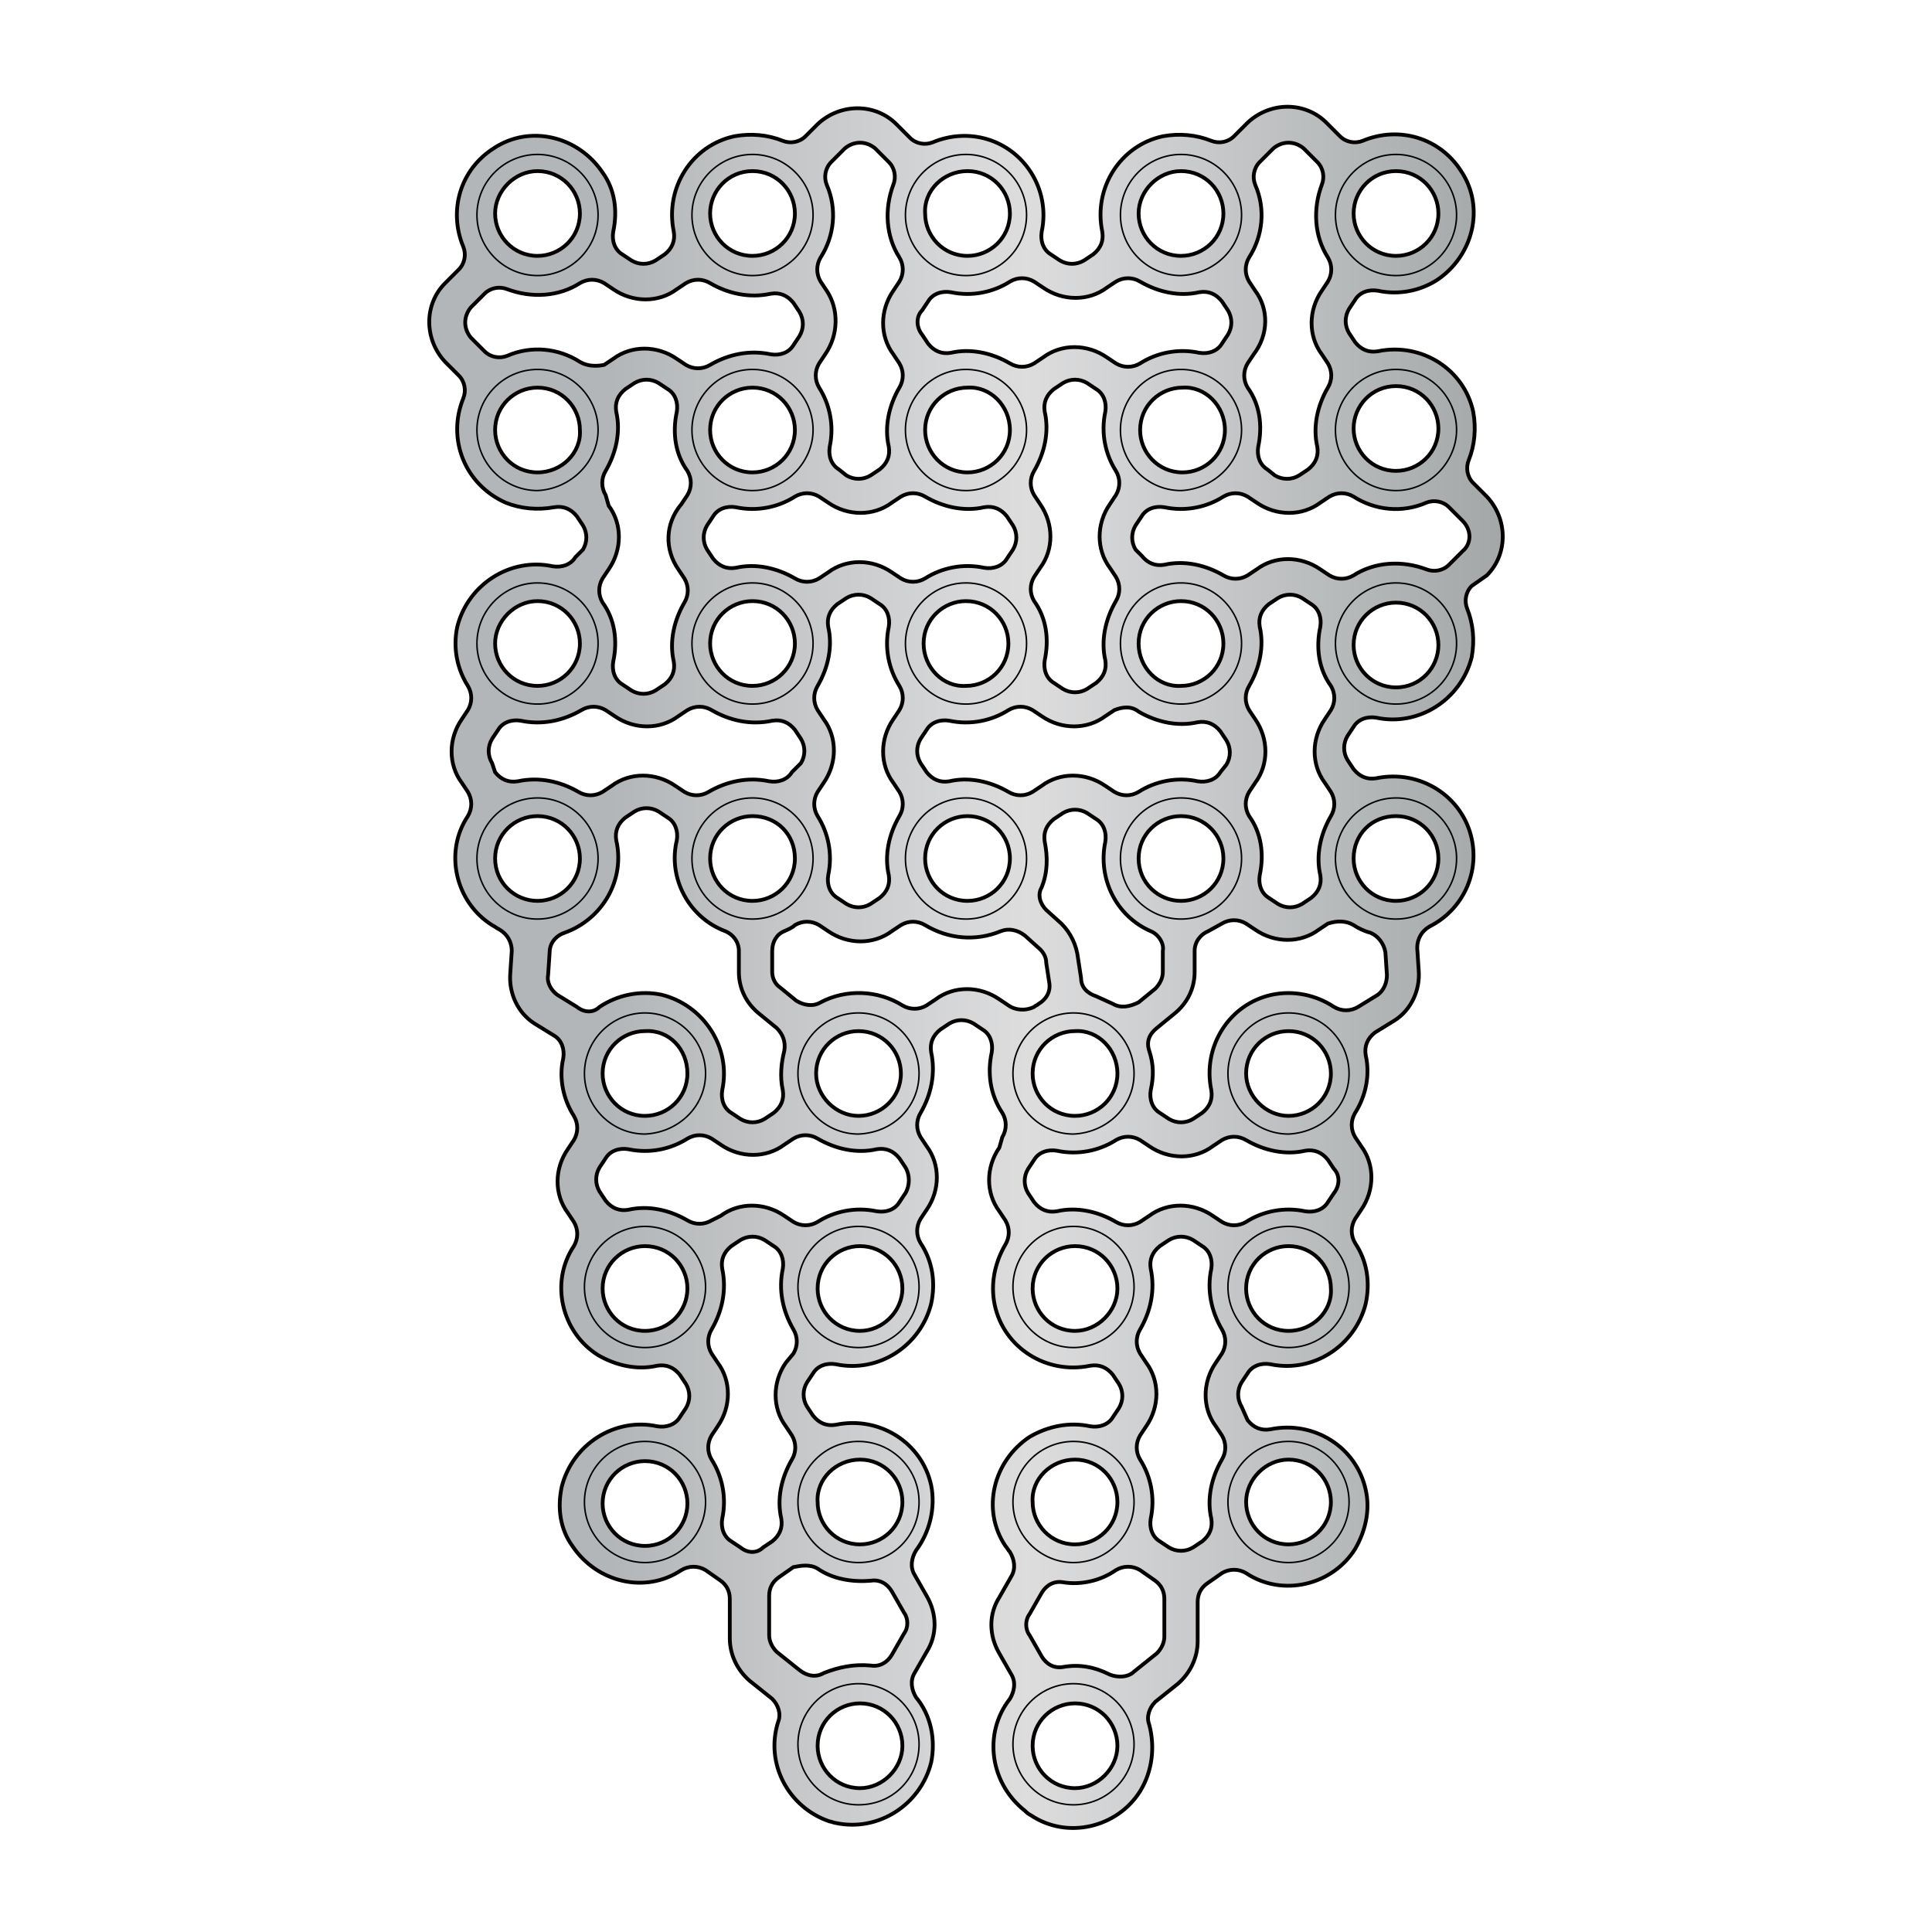 <?xml version="1.0" encoding="utf-8"?>
<!-- Generator: Adobe Illustrator 19.1.0, SVG Export Plug-In . SVG Version: 6.00 Build 0)  -->
<svg version="1.1" id="レイヤー_1" xmlns="http://www.w3.org/2000/svg" xmlns:xlink="http://www.w3.org/1999/xlink" x="0px"
	 y="0px" viewBox="0 0 127.6 127.6" style="enable-background:new 0 0 127.6 127.6;" xml:space="preserve">
<style type="text/css">
	.st0{fill:url(#SVGID_1_);stroke:#050000;stroke-width:0.25;stroke-miterlimit:10;}
	.st1{fill:none;stroke:#000000;stroke-width:0.1;stroke-linecap:round;stroke-linejoin:round;stroke-miterlimit:10;}
</style>
<g>
	<linearGradient id="SVGID_1_" gradientUnits="userSpaceOnUse" x1="28.347" y1="63.779" x2="99.212" y2="63.779">
		<stop  offset="0.168" style="stop-color:#B3B6B8"/>
		<stop  offset="0.557" style="stop-color:#DDDDDE"/>
		<stop  offset="1" style="stop-color:#A3A7A8"/>
	</linearGradient>
	<path class="st0" d="M98.2,38c1.4-1.4,1.4-3.7,0-5.2l-0.9-0.9c-0.4-0.4-0.5-1-0.3-1.5c0.4-1,0.5-2.1,0.3-3.2
		c-0.6-2.8-3.4-4.6-6.3-4c-0.6,0.1-1.1-0.1-1.5-0.6l-0.4-0.6c-0.3-0.5-0.3-1.1,0-1.6l0.4-0.6c0.3-0.5,0.9-0.7,1.5-0.6
		c1.4,0.3,2.8,0,3.9-0.7c2.4-1.6,3.2-4.8,1.6-7.2c-1.4-2.2-4.1-3-6.5-2c-0.5,0.2-1.1,0.1-1.5-0.3l-0.9-0.9c-1.4-1.4-3.7-1.4-5.2,0
		L81.5,9c-0.4,0.4-1,0.5-1.5,0.3c-1-0.4-2.1-0.5-3.2-0.3c-2.8,0.6-4.6,3.4-4,6.3c0.1,0.6-0.1,1.1-0.6,1.5l-0.6,0.4
		c-0.5,0.3-1.1,0.3-1.6,0l-0.6-0.4c-0.5-0.3-0.7-0.9-0.6-1.5c0.3-1.4,0-2.8-0.7-3.9c-1.4-2.2-4.1-3-6.5-2c-0.5,0.2-1.1,0.1-1.5-0.3
		l-0.9-0.9c-1.4-1.4-3.7-1.4-5.2,0L53.2,9c-0.4,0.4-1,0.5-1.5,0.3c-1-0.4-2.1-0.5-3.2-0.3c-2.8,0.6-4.6,3.4-4,6.3
		c0.1,0.6-0.1,1.1-0.6,1.5l-0.6,0.4c-0.5,0.3-1.1,0.3-1.6,0l-0.6-0.4c-0.5-0.3-0.7-0.9-0.6-1.5c0.3-1.4,0.1-2.8-0.7-3.9
		c-1.6-2.4-4.8-3.2-7.2-1.6c-2.2,1.4-3,4.1-2,6.5c0.2,0.5,0.1,1.1-0.3,1.5l-0.9,0.9c-1.4,1.4-1.4,3.7,0,5.2l0.9,0.9
		c0.4,0.4,0.5,1,0.3,1.5c-1.1,2.7,0.1,5.7,2.8,6.9c1,0.4,2.1,0.5,3.2,0.3c0.6-0.1,1.1,0.1,1.5,0.6l0.4,0.6c0.3,0.5,0.3,1.1,0,1.6
		L38,36.8c-0.3,0.5-0.9,0.7-1.5,0.6c-2.8-0.6-5.6,1.2-6.3,4c-0.3,1.4,0,2.8,0.7,3.9c0.3,0.5,0.3,1.1,0,1.6l-0.4,0.6
		c-0.9,1.3-0.9,3,0,4.2l0.4,0.6c0.3,0.5,0.3,1.1,0,1.6c-1.6,2.4-0.8,5.7,1.6,7.2c0.2,0.1,0.3,0.2,0.5,0.3c0.5,0.3,0.8,0.8,0.8,1.4
		l-0.1,1.5c-0.1,1.3,0.5,2.6,1.6,3.3l1.3,0.8c0.5,0.3,0.7,0.9,0.6,1.5c-0.3,1.3,0,2.7,0.7,3.8c0.3,0.5,0.3,1.1,0,1.6l-0.4,0.6
		c-0.9,1.3-0.9,3,0,4.2l0.4,0.6c0.3,0.5,0.3,1.1,0,1.6c-1.6,2.4-0.8,5.7,1.6,7.2c1.2,0.7,2.6,1,3.9,0.7c0.6-0.1,1.1,0.1,1.5,0.6
		l0.4,0.6c0.3,0.5,0.3,1.1,0,1.6l-0.4,0.6c-0.3,0.5-0.9,0.7-1.5,0.6c-2.8-0.6-5.6,1.2-6.3,4c-0.3,1.4-0.1,2.8,0.7,3.9
		c1.6,2.4,4.8,3.2,7.2,1.6c0.5-0.3,1.1-0.3,1.6,0l1,0.7c0.4,0.3,0.6,0.7,0.6,1.2v2.6c0,1.1,0.5,2.1,1.3,2.8l1.5,1.2
		c0.4,0.4,0.6,1,0.4,1.5c-0.9,2.8,0.7,5.7,3.4,6.6c0.1,0,0.3,0.1,0.4,0.1c2.8,0.6,5.6-1.2,6.3-4c0.3-1.5,0-3.1-1-4.3
		c-0.3-0.5-0.4-1.1-0.1-1.6l0.8-1.4c0.7-1.1,0.7-2.5,0-3.7l-0.8-1.4c-0.3-0.5-0.2-1.1,0.1-1.6c0.9-1.2,1.3-2.8,1-4.3
		c-0.6-2.8-3.4-4.6-6.3-4c-0.6,0.1-1.1-0.1-1.5-0.6l-0.4-0.6c-0.3-0.5-0.3-1.1,0-1.6l0.4-0.6c0.3-0.5,0.9-0.7,1.5-0.6
		c2.8,0.6,5.6-1.2,6.3-4c0.3-1.4,0.1-2.8-0.7-4c-0.3-0.5-0.3-1.1,0-1.6l0.4-0.6c0.9-1.3,0.9-3,0-4.2l-0.4-0.6
		c-0.3-0.5-0.3-1.1,0-1.6c0.7-1.2,1-2.6,0.7-4c-0.1-0.6,0.1-1.1,0.6-1.5l0.6-0.4c0.5-0.3,1.1-0.3,1.6,0l0.6,0.4
		c0.5,0.3,0.7,0.9,0.6,1.5c-0.3,1.4-0.1,2.8,0.7,4c0.3,0.5,0.3,1.1,0,1.6L66,75.8c-0.9,1.3-0.9,3,0,4.2l0.4,0.6
		c0.3,0.5,0.3,1.1,0,1.6c-0.7,1.2-1,2.6-0.7,4c0.6,2.8,3.4,4.6,6.3,4c0.6-0.1,1.1,0.1,1.5,0.6l0.4,0.6c0.3,0.5,0.3,1.1,0,1.6
		l-0.4,0.6c-0.3,0.5-0.9,0.7-1.5,0.6c-1.4-0.3-2.8,0-4,0.7c-2.4,1.6-3.2,4.8-1.6,7.2c0.1,0.1,0.2,0.3,0.3,0.4
		c0.3,0.5,0.4,1.1,0.1,1.6l-0.8,1.4c-0.7,1.1-0.7,2.5,0,3.7l0.8,1.4c0.3,0.5,0.2,1.1-0.1,1.6c-1.8,2.3-1.3,5.6,1,7.4
		c0.1,0.1,0.2,0.2,0.4,0.3c2.4,1.6,5.7,0.8,7.2-1.6c0.8-1.3,1-2.9,0.6-4.4c-0.2-0.5,0-1.1,0.4-1.5l1.5-1.2c0.8-0.7,1.3-1.7,1.3-2.8
		v-2.6c0-0.5,0.2-0.9,0.6-1.2l1-0.7c0.5-0.3,1.1-0.3,1.6,0c2.4,1.6,5.7,0.8,7.2-1.6c0.7-1.2,1-2.6,0.7-3.9c-0.6-2.8-3.4-4.6-6.3-4
		c-0.6,0.1-1.1-0.1-1.5-0.6L82,92.9c-0.3-0.5-0.3-1.1,0-1.6l0.4-0.6c0.3-0.5,0.9-0.7,1.5-0.6c2.8,0.6,5.6-1.2,6.3-4
		c0.3-1.4,0.1-2.8-0.7-4c-0.3-0.5-0.3-1.1,0-1.6l0.4-0.6c0.9-1.3,0.9-3,0-4.2l-0.4-0.6c-0.3-0.5-0.3-1.1,0-1.6
		c0.7-1.1,1-2.5,0.7-3.8c-0.1-0.6,0.1-1.1,0.6-1.5l1.3-0.8c1.1-0.7,1.7-2,1.6-3.3l-0.1-1.5c0-0.6,0.3-1.1,0.8-1.4
		c2.2-1.1,3.3-3.5,2.8-5.8c-0.6-2.8-3.4-4.6-6.3-4c-0.6,0.1-1.1-0.1-1.5-0.6l-0.4-0.6c-0.3-0.5-0.3-1.1,0-1.6l0.4-0.6
		c0.3-0.5,0.9-0.7,1.5-0.6c2.8,0.6,5.6-1.2,6.3-4c0.2-1.1,0.1-2.2-0.3-3.2c-0.2-0.5-0.1-1.1,0.3-1.5L98.2,38z M92.2,11.3
		c1.6,0,2.8,1.3,2.8,2.8c0,1.6-1.3,2.8-2.8,2.8c-1.6,0-2.8-1.3-2.8-2.8C89.4,12.6,90.6,11.3,92.2,11.3z M42.6,102.1
		c-1.6,0-2.8-1.3-2.8-2.8c0-1.6,1.3-2.8,2.8-2.8c1.6,0,2.8,1.3,2.8,2.8C45.4,100.8,44.2,102.1,42.6,102.1z M85.1,96.4
		c1.6,0,2.8,1.3,2.8,2.8c0,1.6-1.3,2.8-2.8,2.8c-1.6,0-2.8-1.3-2.8-2.8C82.3,97.7,83.6,96.4,85.1,96.4z M92.2,25.5
		c1.6,0,2.8,1.3,2.8,2.8c0,1.6-1.3,2.8-2.8,2.8c-1.6,0-2.8-1.3-2.8-2.8C89.4,26.8,90.6,25.5,92.2,25.5z M82.9,19.2l-0.4-0.6
		c-0.3-0.5-0.3-1.1,0-1.6c0.9-1.4,1.1-3.2,0.4-4.8c-0.2-0.5-0.1-1.1,0.3-1.5l0.9-0.9c0.6-0.5,1.4-0.5,2,0l0.9,0.9
		c0.4,0.4,0.5,1,0.3,1.5c-0.6,1.6-0.5,3.4,0.4,4.8c0.3,0.5,0.3,1.1,0,1.6l-0.4,0.6c-0.9,1.3-0.9,3,0,4.2l0.4,0.6
		c0.3,0.5,0.3,1.1,0,1.6c-0.7,1.2-1,2.6-0.7,3.9c0.1,0.6-0.1,1.1-0.6,1.5l-0.6,0.4c-0.5,0.3-1.1,0.3-1.6,0L83.7,31
		c-0.5-0.3-0.7-0.9-0.6-1.5c0.3-1.4,0.1-2.8-0.7-3.9c-0.3-0.5-0.3-1.1,0-1.6l0.4-0.6C83.8,22.1,83.8,20.4,82.9,19.2z M78,11.3
		c1.6,0,2.8,1.3,2.8,2.8c0,1.6-1.3,2.8-2.8,2.8c-1.6,0-2.8-1.3-2.8-2.8C75.2,12.6,76.5,11.3,78,11.3z M63.9,11.3
		c1.6,0,2.8,1.3,2.8,2.8c0,1.6-1.3,2.8-2.8,2.8c-1.6,0-2.8-1.3-2.8-2.8C61,12.6,62.3,11.3,63.9,11.3z M60.9,20.5l0.4-0.6
		c0.3-0.5,0.9-0.7,1.5-0.6c1.4,0.3,2.8,0,3.9-0.7c0.5-0.3,1.1-0.3,1.6,0l0.6,0.4c1.3,0.9,3,0.9,4.2,0l0.6-0.4c0.5-0.3,1.1-0.3,1.6,0
		c1.2,0.7,2.6,1,3.9,0.7c0.6-0.1,1.1,0.1,1.5,0.6l0.4,0.6c0.3,0.5,0.3,1.1,0,1.6l-0.4,0.6c-0.3,0.5-0.9,0.7-1.5,0.6
		c-1.4-0.3-2.8,0-3.9,0.7c-0.5,0.3-1.1,0.3-1.6,0l-0.6-0.4c-1.3-0.9-3-0.9-4.2,0l-0.6,0.4c-0.5,0.3-1.1,0.3-1.6,0
		c-1.2-0.7-2.6-1-3.9-0.7c-0.6,0.1-1.1-0.1-1.5-0.6l-0.4-0.6C60.5,21.6,60.5,20.9,60.9,20.5z M80.9,28.4c0,1.6-1.3,2.8-2.8,2.8
		c-1.6,0-2.8-1.3-2.8-2.8c0-1.6,1.3-2.8,2.8-2.8C79.6,25.5,80.9,26.8,80.9,28.4z M75.2,47c1.2,0.7,2.6,1,3.9,0.7
		c0.6-0.1,1.1,0.1,1.5,0.6l0.4,0.6c0.3,0.5,0.3,1.1,0,1.6L80.6,51c-0.3,0.5-0.9,0.7-1.5,0.6c-1.4-0.3-2.8,0-3.9,0.7
		c-0.5,0.3-1.1,0.3-1.6,0l-0.6-0.4c-1.3-0.9-3-0.9-4.2,0l-0.6,0.4c-0.5,0.3-1.1,0.3-1.6,0c-1.2-0.7-2.6-1-3.9-0.7
		c-0.6,0.1-1.1-0.1-1.5-0.6l-0.4-0.6c-0.3-0.5-0.3-1.1,0-1.6l0.4-0.6c0.3-0.5,0.9-0.7,1.5-0.6c1.4,0.3,2.8,0,3.9-0.7
		c0.5-0.3,1.1-0.3,1.6,0l0.6,0.4c1.3,0.9,3,0.9,4.2,0l0.6-0.4C74.1,46.7,74.7,46.6,75.2,47z M75.2,42.5c0-1.6,1.3-2.8,2.8-2.8
		c1.6,0,2.8,1.3,2.8,2.8c0,1.6-1.3,2.8-2.8,2.8C76.5,45.4,75.2,44.1,75.2,42.5z M73.5,66.3l-1.1-0.5c-0.6-0.2-1-0.6-1-1.2l-0.2-1.3
		c-0.1-0.9-0.5-1.7-1.1-2.3l-1-0.9c-0.4-0.4-0.6-1-0.3-1.5c0.4-1,0.4-2,0.2-3c-0.1-0.6,0.1-1.1,0.6-1.5l0.6-0.4
		c0.5-0.3,1.1-0.3,1.6,0l0.6,0.4c0.5,0.3,0.7,0.9,0.6,1.5c-0.5,2.4,0.7,4.9,3,5.9c0.5,0.2,0.9,0.8,0.8,1.3l0,1.4
		c0,0.4-0.2,0.8-0.5,1.1l-1.1,0.9C74.6,66.5,74,66.6,73.5,66.3z M73.8,70.9c0,1.6-1.3,2.8-2.8,2.8c-1.6,0-2.8-1.3-2.8-2.8
		c0-1.6,1.3-2.8,2.8-2.8C72.5,68,73.8,69.3,73.8,70.9z M75.2,56.7c0-1.6,1.3-2.8,2.8-2.8c1.6,0,2.8,1.3,2.8,2.8
		c0,1.6-1.3,2.8-2.8,2.8C76.5,59.5,75.2,58.3,75.2,56.7z M66.7,56.7c0,1.6-1.3,2.8-2.8,2.8c-1.6,0-2.8-1.3-2.8-2.8
		c0-1.6,1.3-2.8,2.8-2.8C65.4,53.9,66.7,55.1,66.7,56.7z M61,42.5c0-1.6,1.3-2.8,2.8-2.8c1.6,0,2.8,1.3,2.8,2.8
		c0,1.6-1.3,2.8-2.8,2.8C62.3,45.4,61,44.1,61,42.5z M68.7,33.3l-0.4-0.6c-0.3-0.5-0.3-1.1,0-1.6c0.7-1.2,1-2.6,0.7-3.9
		c-0.1-0.6,0.1-1.1,0.6-1.5l0.6-0.4c0.5-0.3,1.1-0.3,1.6,0l0.6,0.4c0.5,0.3,0.7,0.9,0.6,1.5c-0.3,1.4,0,2.8,0.7,3.9
		c0.3,0.5,0.3,1.1,0,1.6l-0.4,0.6c-0.9,1.3-0.9,3,0,4.2l0.4,0.6c0.3,0.5,0.3,1.1,0,1.6c-0.7,1.2-1,2.6-0.7,3.9
		c0.1,0.6-0.1,1.1-0.6,1.5l-0.6,0.4c-0.5,0.3-1.1,0.3-1.6,0l-0.6-0.4c-0.5-0.3-0.7-0.9-0.6-1.5c0.3-1.4,0.1-2.8-0.7-3.9
		c-0.3-0.5-0.3-1.1,0-1.6l0.4-0.6C69.6,36.3,69.6,34.6,68.7,33.3z M66.7,28.4c0,1.6-1.3,2.8-2.8,2.8c-1.6,0-2.8-1.3-2.8-2.8
		c0-1.6,1.3-2.8,2.8-2.8C65.4,25.5,66.7,26.8,66.7,28.4z M54.6,19.2l-0.4-0.6c-0.3-0.5-0.3-1.1,0-1.6c0.9-1.4,1.1-3.2,0.4-4.8
		c-0.2-0.5-0.1-1.1,0.3-1.5l0.9-0.9c0.6-0.5,1.4-0.5,2,0l0.9,0.9c0.4,0.4,0.5,1,0.3,1.5c-0.6,1.6-0.5,3.4,0.4,4.8
		c0.3,0.5,0.3,1.1,0,1.6L59,19.2c-0.9,1.3-0.9,3,0,4.2l0.4,0.6c0.3,0.5,0.3,1.1,0,1.6c-0.7,1.2-1,2.6-0.7,3.9
		c0.1,0.6-0.1,1.1-0.6,1.5l-0.6,0.4c-0.5,0.3-1.1,0.3-1.6,0L55.4,31c-0.5-0.3-0.7-0.9-0.6-1.5c0.3-1.4,0-2.8-0.7-3.9
		c-0.3-0.5-0.3-1.1,0-1.6l0.4-0.6C55.4,22.1,55.4,20.4,54.6,19.2z M54.1,32.8l0.6,0.4c1.3,0.9,3,0.9,4.2,0l0.6-0.4
		c0.5-0.3,1.1-0.3,1.6,0c1.2,0.7,2.6,1,3.9,0.7c0.6-0.1,1.1,0.1,1.5,0.6l0.4,0.6c0.3,0.5,0.3,1.1,0,1.6l-0.4,0.6
		c-0.3,0.5-0.9,0.7-1.5,0.6c-1.4-0.3-2.8,0-3.9,0.7c-0.5,0.3-1.1,0.3-1.6,0l-0.6-0.4c-1.3-0.9-3-0.9-4.2,0l-0.6,0.4
		c-0.5,0.3-1.1,0.3-1.6,0c-1.2-0.7-2.6-1-3.9-0.7c-0.6,0.1-1.1-0.1-1.5-0.6l-0.4-0.6c-0.3-0.5-0.3-1.1,0-1.6l0.4-0.6
		c0.3-0.5,0.9-0.7,1.5-0.6c1.4,0.3,2.8,0,3.9-0.7C53,32.5,53.6,32.5,54.1,32.8z M59,51.7l0.4,0.6c0.3,0.5,0.3,1.1,0,1.6
		c-0.7,1.2-1,2.6-0.7,3.9c0.1,0.6-0.1,1.1-0.6,1.5l-0.6,0.4c-0.5,0.3-1.1,0.3-1.6,0l-0.6-0.4c-0.5-0.3-0.7-0.9-0.6-1.5
		c0.3-1.4,0-2.8-0.7-3.9c-0.3-0.5-0.3-1.1,0-1.6l0.4-0.6c0.9-1.3,0.9-3,0-4.2l-0.4-0.6c-0.3-0.5-0.3-1.1,0-1.6
		c0.7-1.2,1-2.6,0.7-3.9c-0.1-0.6,0.1-1.1,0.6-1.5l0.6-0.4c0.5-0.3,1.1-0.3,1.6,0l0.6,0.4c0.5,0.3,0.7,0.9,0.6,1.5
		c-0.3,1.4,0,2.8,0.7,3.9c0.3,0.5,0.3,1.1,0,1.6L59,47.5C58.1,48.8,58.1,50.5,59,51.7z M52.5,42.5c0,1.6-1.3,2.8-2.8,2.8
		c-1.6,0-2.8-1.3-2.8-2.8c0-1.6,1.3-2.8,2.8-2.8C51.3,39.7,52.5,41,52.5,42.5z M46.9,28.4c0-1.6,1.3-2.8,2.8-2.8
		c1.6,0,2.8,1.3,2.8,2.8c0,1.6-1.3,2.8-2.8,2.8C48.1,31.2,46.9,29.9,46.9,28.4z M49.7,11.3c1.6,0,2.8,1.3,2.8,2.8
		c0,1.6-1.3,2.8-2.8,2.8c-1.6,0-2.8-1.3-2.8-2.8C46.9,12.6,48.1,11.3,49.7,11.3z M35.5,11.3c1.6,0,2.8,1.3,2.8,2.8
		c0,1.6-1.3,2.8-2.8,2.8c-1.6,0-2.8-1.3-2.8-2.8C32.7,12.6,34,11.3,35.5,11.3z M35.5,31.2c-1.6,0-2.8-1.3-2.8-2.8
		c0-1.6,1.3-2.8,2.8-2.8c1.6,0,2.8,1.3,2.8,2.8C38.4,29.9,37.1,31.2,35.5,31.2z M38.3,23.9c-1.4-0.9-3.2-1.1-4.8-0.4
		c-0.5,0.2-1.1,0.1-1.5-0.3l-0.9-0.9c-0.5-0.6-0.5-1.4,0-2l0.9-0.9c0.4-0.4,1-0.5,1.5-0.3c1.6,0.6,3.4,0.5,4.8-0.4
		c0.5-0.3,1.1-0.3,1.6,0l0.6,0.4c1.3,0.9,3,0.9,4.2,0l0.6-0.4c0.5-0.3,1.1-0.3,1.6,0c1.2,0.7,2.6,1,4,0.7c0.6-0.1,1.1,0.1,1.5,0.6
		l0.4,0.6c0.3,0.5,0.3,1.1,0,1.6l-0.4,0.6c-0.3,0.5-0.9,0.7-1.5,0.6c-1.4-0.3-2.8,0-4,0.7c-0.5,0.3-1.1,0.3-1.6,0l-0.6-0.4
		c-1.3-0.9-3-0.9-4.2,0l-0.6,0.4C39.4,24.2,38.8,24.2,38.3,23.9z M44.8,37.6l0.4,0.6c0.3,0.5,0.3,1.1,0,1.6c-0.7,1.2-1,2.6-0.7,3.9
		c0.1,0.6-0.1,1.1-0.6,1.5l-0.6,0.4c-0.5,0.3-1.1,0.3-1.6,0l-0.6-0.4c-0.5-0.3-0.7-0.9-0.6-1.5c0.3-1.4,0.1-2.8-0.7-3.9
		c-0.3-0.5-0.3-1.1,0-1.6l0.4-0.6c0.9-1.3,0.9-3,0-4.2L40,32.7c-0.3-0.5-0.3-1.1,0-1.6c0.7-1.2,1-2.6,0.7-3.9
		c-0.1-0.6,0.1-1.1,0.6-1.5l0.6-0.4c0.5-0.3,1.1-0.3,1.6,0l0.6,0.4c0.5,0.3,0.7,0.9,0.6,1.5c-0.3,1.4-0.1,2.8,0.7,3.9
		c0.3,0.5,0.3,1.1,0,1.6l-0.4,0.6C43.9,34.6,43.9,36.3,44.8,37.6z M35.5,39.7c1.6,0,2.8,1.3,2.8,2.8c0,1.6-1.3,2.8-2.8,2.8
		c-1.6,0-2.8-1.3-2.8-2.8C32.7,41,34,39.7,35.5,39.7z M32.5,50.4c-0.3-0.5-0.3-1.1,0-1.6l0.4-0.6c0.3-0.5,0.9-0.7,1.5-0.6
		c1.4,0.3,2.8,0,4-0.7c0.5-0.3,1.1-0.3,1.6,0l0.6,0.4c1.3,0.9,3,0.9,4.2,0l0.6-0.4c0.5-0.3,1.1-0.3,1.6,0c1.2,0.7,2.6,1,4,0.7
		c0.6-0.1,1.1,0.1,1.5,0.6l0.4,0.6c0.3,0.5,0.3,1.1,0,1.6L52.3,51c-0.3,0.5-0.9,0.7-1.5,0.6c-1.4-0.3-2.8,0-4,0.7
		c-0.5,0.3-1.1,0.3-1.6,0l-0.6-0.4c-1.3-0.9-3-0.9-4.2,0l-0.6,0.4c-0.5,0.3-1.1,0.3-1.6,0c-1.2-0.7-2.6-1-4-0.7
		c-0.6,0.1-1.1-0.1-1.5-0.6L32.5,50.4z M52.5,56.7c0,1.6-1.3,2.8-2.8,2.8c-1.6,0-2.8-1.3-2.8-2.8c0-1.6,1.3-2.8,2.8-2.8
		C51.3,53.9,52.5,55.1,52.5,56.7z M32.7,56.7c0-1.6,1.3-2.8,2.8-2.8c1.6,0,2.8,1.3,2.8,2.8c0,1.6-1.3,2.8-2.8,2.8
		C34,59.5,32.7,58.3,32.7,56.7z M38.1,66.5l-1.3-0.8c-0.4-0.3-0.7-0.8-0.6-1.3l0.1-1.5c0-0.6,0.4-1.1,1-1.3c2.5-0.9,4-3.5,3.4-6.1
		c-0.1-0.6,0.1-1.1,0.6-1.5l0.6-0.4c0.5-0.3,1.1-0.3,1.6,0l0.6,0.4c0.5,0.3,0.7,0.9,0.6,1.5c-0.6,2.5,0.8,5.1,3.2,6
		c0.5,0.2,0.9,0.7,0.9,1.3l0,1.4c0,1.1,0.5,2.1,1.4,2.8l1.1,0.9c0.4,0.4,0.6,0.9,0.5,1.5c-0.2,0.8-0.3,1.7-0.1,2.6
		c0.1,0.6-0.1,1.1-0.6,1.5l-0.6,0.4c-0.5,0.3-1.1,0.3-1.6,0l-0.6-0.4c-0.5-0.3-0.7-0.9-0.6-1.5c0.6-2.8-1.2-5.6-4-6.3
		c-1.4-0.3-2.9,0-4.1,0.8C39.2,66.9,38.6,66.9,38.1,66.5z M45.4,70.9c0,1.6-1.3,2.8-2.8,2.8c-1.6,0-2.8-1.3-2.8-2.8
		c0-1.6,1.3-2.8,2.8-2.8C44.2,68,45.4,69.3,45.4,70.9z M42.6,87.9c-1.6,0-2.8-1.3-2.8-2.8c0-1.6,1.3-2.8,2.8-2.8
		c1.6,0,2.8,1.3,2.8,2.8C45.4,86.6,44.2,87.9,42.6,87.9z M48.9,102.2l-0.6-0.4c-0.5-0.3-0.7-0.9-0.6-1.5c0.3-1.4,0-2.8-0.7-3.9
		c-0.3-0.5-0.3-1.1,0-1.6l0.4-0.6c0.9-1.3,0.9-3,0-4.2l-0.4-0.6c-0.3-0.5-0.3-1.1,0-1.6c0.7-1.2,1-2.6,0.7-4
		c-0.1-0.6,0.1-1.1,0.6-1.5l0.6-0.4c0.5-0.3,1.1-0.3,1.6,0l0.6,0.4c0.5,0.3,0.7,0.9,0.6,1.5c-0.3,1.4,0,2.8,0.7,4
		c0.3,0.5,0.3,1.1,0,1.6L51.9,90c-0.9,1.3-0.9,3,0,4.2l0.4,0.6c0.3,0.5,0.3,1.1,0,1.6c-0.7,1.2-1,2.6-0.7,3.9
		c0.1,0.6-0.1,1.1-0.6,1.5l-0.6,0.4C50,102.6,49.4,102.6,48.9,102.2z M56.8,118.1c-1.6,0-2.8-1.3-2.8-2.8c0-1.6,1.3-2.8,2.8-2.8
		c1.6,0,2.8,1.3,2.8,2.8C59.6,116.8,58.3,118.1,56.8,118.1z M56.8,96.4c1.6,0,2.8,1.3,2.8,2.8c0,1.6-1.3,2.8-2.8,2.8
		c-1.6,0-2.8-1.3-2.8-2.8C53.9,97.7,55.2,96.4,56.8,96.4z M54,103.6c1,0.7,2.3,0.9,3.5,0.8c0.6-0.1,1.1,0.2,1.4,0.7l0.8,1.4
		c0.3,0.4,0.3,1,0,1.4l-0.8,1.4c-0.3,0.5-0.8,0.8-1.4,0.7c-1.1-0.1-2.1,0.1-3.1,0.5c-0.5,0.3-1.1,0.2-1.6-0.2l-1.5-1.2
		c-0.3-0.3-0.5-0.7-0.5-1.1v-2.6c0-0.5,0.2-0.9,0.6-1.2l1-0.7C52.9,103.4,53.5,103.3,54,103.6z M56.8,87.9c-1.6,0-2.8-1.3-2.8-2.8
		c0-1.6,1.3-2.8,2.8-2.8c1.6,0,2.8,1.3,2.8,2.8C59.6,86.6,58.3,87.9,56.8,87.9z M59.8,78.8l-0.4,0.6c-0.3,0.5-0.9,0.7-1.5,0.6
		c-1.4-0.3-2.8,0-3.9,0.7c-0.5,0.3-1.1,0.3-1.6,0l-0.6-0.4c-1.3-0.9-3-0.9-4.2,0L47,80.6c-0.5,0.3-1.1,0.3-1.6,0
		c-1.2-0.7-2.6-1-3.9-0.7c-0.6,0.1-1.1-0.1-1.5-0.6l-0.4-0.6c-0.3-0.5-0.3-1.1,0-1.6l0.4-0.6c0.3-0.5,0.9-0.7,1.5-0.6
		c1.4,0.3,2.8,0,3.9-0.7c0.5-0.3,1.1-0.3,1.6,0l0.6,0.4c1.3,0.9,3,0.9,4.2,0l0.6-0.4c0.5-0.3,1.1-0.3,1.6,0c1.2,0.7,2.6,1,3.9,0.7
		c0.6-0.1,1.1,0.1,1.5,0.6l0.4,0.6C60.1,77.6,60.1,78.3,59.8,78.8z M53.9,70.9c0-1.6,1.3-2.8,2.8-2.8c1.6,0,2.8,1.3,2.8,2.8
		c0,1.6-1.3,2.8-2.8,2.8C55.2,73.7,53.9,72.4,53.9,70.9z M66.6,66.4L66,66c-1.3-0.9-3-0.9-4.2,0l-0.6,0.4c-0.5,0.3-1.1,0.3-1.6,0
		c-1.6-1-3.7-1.1-5.4-0.2c-0.5,0.3-1.1,0.2-1.6-0.1l-1.1-0.9C51.2,65,51,64.6,51,64.2l0-1.4c0-0.6,0.3-1.1,0.8-1.3
		c0.2-0.1,0.5-0.2,0.7-0.4c0.5-0.3,1.1-0.3,1.6,0l0.6,0.4c1.3,0.9,3,0.9,4.2,0l0.6-0.4c0.5-0.3,1.1-0.3,1.6,0c1.5,0.9,3.3,1.1,5,0.4
		c0.5-0.2,1.1-0.1,1.6,0.3l1,0.9c0.2,0.2,0.4,0.5,0.4,0.9l0.2,1.3c0.1,0.6-0.2,1.1-0.7,1.4c-0.1,0.1-0.2,0.1-0.3,0.2
		C67.7,66.8,67,66.7,66.6,66.4z M71,87.9c-1.6,0-2.8-1.3-2.8-2.8c0-1.6,1.3-2.8,2.8-2.8c1.6,0,2.8,1.3,2.8,2.8
		C73.8,86.6,72.5,87.9,71,87.9z M71,96.4c1.6,0,2.8,1.3,2.8,2.8c0,1.6-1.3,2.8-2.8,2.8c-1.6,0-2.8-1.3-2.8-2.8
		C68.1,97.7,69.4,96.4,71,96.4z M71,118.1c-1.6,0-2.8-1.3-2.8-2.8c0-1.6,1.3-2.8,2.8-2.8c1.6,0,2.8,1.3,2.8,2.8
		C73.8,116.8,72.5,118.1,71,118.1z M76.9,108.1c0,0.4-0.2,0.8-0.5,1.1l-1.5,1.2c-0.4,0.4-1.1,0.4-1.6,0.2c-1-0.5-2-0.7-3.1-0.5
		c-0.6,0.1-1.1-0.2-1.4-0.7l-0.8-1.4c-0.3-0.4-0.3-1,0-1.4l0.8-1.4c0.3-0.5,0.8-0.8,1.4-0.7c1.2,0.2,2.5-0.1,3.5-0.8
		c0.5-0.3,1.1-0.3,1.6,0l1,0.7c0.4,0.3,0.6,0.7,0.6,1.2V108.1z M80.3,94.2l0.4,0.6c0.3,0.5,0.3,1.1,0,1.6c-0.7,1.2-1,2.6-0.7,3.9
		c0.1,0.6-0.1,1.1-0.6,1.5l-0.6,0.4c-0.5,0.3-1.1,0.3-1.6,0l-0.6-0.4c-0.5-0.3-0.7-0.9-0.6-1.5c0.3-1.4,0-2.8-0.7-3.9
		c-0.3-0.5-0.3-1.1,0-1.6l0.4-0.6c0.9-1.3,0.9-3,0-4.2l-0.4-0.6c-0.3-0.5-0.3-1.1,0-1.6c0.7-1.2,1-2.6,0.7-4
		c-0.1-0.6,0.1-1.1,0.6-1.5l0.6-0.4c0.5-0.3,1.1-0.3,1.6,0l0.6,0.4c0.5,0.3,0.7,0.9,0.6,1.5c-0.3,1.4,0,2.8,0.7,4
		c0.3,0.5,0.3,1.1,0,1.6L80.3,90C79.4,91.3,79.4,93,80.3,94.2z M85.1,87.9c-1.6,0-2.8-1.3-2.8-2.8c0-1.6,1.3-2.8,2.8-2.8
		c1.6,0,2.8,1.3,2.8,2.8C88,86.6,86.7,87.9,85.1,87.9z M88.1,78.8l-0.4,0.6c-0.3,0.5-0.9,0.7-1.5,0.6c-1.4-0.3-2.8,0-3.9,0.7
		c-0.5,0.3-1.1,0.3-1.6,0l-0.6-0.4c-1.3-0.9-3-0.9-4.2,0l-0.6,0.4c-0.5,0.3-1.1,0.3-1.6,0c-1.2-0.7-2.6-1-3.9-0.7
		c-0.6,0.1-1.1-0.1-1.5-0.6l-0.4-0.6c-0.3-0.5-0.3-1.1,0-1.6l0.4-0.6c0.3-0.5,0.9-0.7,1.5-0.6c1.4,0.3,2.8,0,3.9-0.7
		c0.5-0.3,1.1-0.3,1.6,0l0.6,0.4c1.3,0.9,3,0.9,4.2,0l0.6-0.4c0.5-0.3,1.1-0.3,1.6,0c1.2,0.7,2.6,1,3.9,0.7c0.6-0.1,1.1,0.1,1.5,0.6
		l0.4,0.6C88.5,77.6,88.5,78.3,88.1,78.8z M82.3,70.9c0-1.6,1.3-2.8,2.8-2.8c1.6,0,2.8,1.3,2.8,2.8c0,1.6-1.3,2.8-2.8,2.8
		C83.6,73.7,82.3,72.4,82.3,70.9z M92.2,53.9c1.6,0,2.8,1.3,2.8,2.8c0,1.6-1.3,2.8-2.8,2.8c-1.6,0-2.8-1.3-2.8-2.8
		C89.4,55.1,90.6,53.9,92.2,53.9z M89.4,61.1c0.3,0.2,0.7,0.4,1.1,0.5c0.5,0.2,0.9,0.7,1,1.3l0.1,1.5c0,0.5-0.2,1-0.6,1.3l-1.3,0.8
		c-0.5,0.3-1.1,0.3-1.6,0c-1.2-0.8-2.7-1.1-4.1-0.8c-2.8,0.6-4.6,3.4-4,6.3c0.1,0.6-0.1,1.1-0.6,1.5l-0.6,0.4
		c-0.5,0.3-1.1,0.3-1.6,0l-0.6-0.4c-0.5-0.3-0.7-0.9-0.6-1.5c0.2-0.9,0.2-1.7-0.1-2.6c-0.2-0.6,0-1.1,0.5-1.5l1.1-0.9
		c0.9-0.7,1.4-1.7,1.4-2.8l0-1.4c0-0.6,0.4-1.1,0.9-1.3l0.9-0.5c0.5-0.3,1.1-0.3,1.6,0l0.6,0.4c1.3,0.9,3,0.9,4.2,0l0.6-0.4
		C88.3,60.8,88.9,60.8,89.4,61.1z M82.9,47.5l-0.4-0.6c-0.3-0.5-0.3-1.1,0-1.6c0.7-1.2,1-2.6,0.7-3.9c-0.1-0.6,0.1-1.1,0.6-1.5
		l0.6-0.4c0.5-0.3,1.1-0.3,1.6,0l0.6,0.4c0.5,0.3,0.7,0.9,0.6,1.5c-0.3,1.4-0.1,2.8,0.7,3.9c0.3,0.5,0.3,1.1,0,1.6l-0.4,0.6
		c-0.9,1.3-0.9,3,0,4.2l0.4,0.6c0.3,0.5,0.3,1.1,0,1.6c-0.7,1.2-1,2.6-0.7,3.9c0.1,0.6-0.1,1.1-0.6,1.5l-0.6,0.4
		c-0.5,0.3-1.1,0.3-1.6,0l-0.6-0.4c-0.5-0.3-0.7-0.9-0.6-1.5c0.3-1.4,0.1-2.8-0.7-3.9c-0.3-0.5-0.3-1.1,0-1.6l0.4-0.6
		C83.8,50.5,83.8,48.8,82.9,47.5z M92.2,45.4c-1.6,0-2.8-1.3-2.8-2.8c0-1.6,1.3-2.8,2.8-2.8c1.6,0,2.8,1.3,2.8,2.8
		C95,44.1,93.8,45.4,92.2,45.4z M96.6,36.4l-0.9,0.9c-0.4,0.4-1,0.5-1.5,0.3c-1.6-0.6-3.4-0.5-4.8,0.4c-0.5,0.3-1.1,0.3-1.6,0
		l-0.6-0.4c-1.3-0.9-3-0.9-4.2,0l-0.6,0.4c-0.5,0.3-1.1,0.3-1.6,0c-1.2-0.7-2.6-1-3.9-0.7c-0.6,0.1-1.1-0.1-1.5-0.6L75,36.3
		c-0.3-0.5-0.3-1.1,0-1.6l0.4-0.6c0.3-0.5,0.9-0.7,1.5-0.6c1.4,0.3,2.8,0,3.9-0.7c0.5-0.3,1.1-0.3,1.6,0l0.6,0.4
		c1.3,0.9,3,0.9,4.2,0l0.6-0.4c0.5-0.3,1.1-0.3,1.6,0c1.4,0.9,3.2,1.1,4.8,0.4c0.5-0.2,1.1-0.1,1.5,0.3l0.9,0.9
		C97.2,35,97.2,35.9,96.6,36.4z"/>
	<path class="st1" d="M39.5,14.2c0,2.2-1.8,4-4,4c-2.2,0-4-1.8-4-4s1.8-4,4-4C37.7,10.2,39.5,12,39.5,14.2L39.5,14.2z M53.7,14.2
		c0-2.2-1.8-4-4-4s-4,1.8-4,4s1.8,4,4,4S53.7,16.4,53.7,14.2L53.7,14.2z M67.8,14.2c0-2.2-1.8-4-4-4s-4,1.8-4,4s1.8,4,4,4
		S67.8,16.4,67.8,14.2L67.8,14.2z M96.2,14.2c0-2.2-1.8-4-4-4s-4,1.8-4,4s1.8,4,4,4S96.2,16.4,96.2,14.2L96.2,14.2z M82,14.2
		c0-2.2-1.8-4-4-4c-2.2,0-4,1.8-4,4s1.8,4,4,4C80.2,18.1,82,16.4,82,14.2L82,14.2z M39.5,28.4c0-2.2-1.8-4-4-4c-2.2,0-4,1.8-4,4
		s1.8,4,4,4C37.7,32.3,39.5,30.5,39.5,28.4L39.5,28.4z M53.7,28.4c0-2.2-1.8-4-4-4s-4,1.8-4,4s1.8,4,4,4S53.7,30.5,53.7,28.4
		L53.7,28.4z M82,28.4c0-2.2-1.8-4-4-4c-2.2,0-4,1.8-4,4s1.8,4,4,4C80.2,32.3,82,30.5,82,28.4L82,28.4z M67.8,28.4c0-2.2-1.8-4-4-4
		s-4,1.8-4,4s1.8,4,4,4S67.8,30.5,67.8,28.4L67.8,28.4z M96.2,28.4c0-2.2-1.8-4-4-4s-4,1.8-4,4s1.8,4,4,4S96.2,30.5,96.2,28.4
		L96.2,28.4z M39.5,42.5c0-2.2-1.8-4-4-4c-2.2,0-4,1.8-4,4c0,2.2,1.8,4,4,4C37.7,46.5,39.5,44.7,39.5,42.5L39.5,42.5z M53.7,42.5
		c0-2.2-1.8-4-4-4s-4,1.8-4,4c0,2.2,1.8,4,4,4S53.7,44.7,53.7,42.5L53.7,42.5z M67.8,42.5c0-2.2-1.8-4-4-4s-4,1.8-4,4
		c0,2.2,1.8,4,4,4S67.8,44.7,67.8,42.5L67.8,42.5z M96.2,42.5c0-2.2-1.8-4-4-4s-4,1.8-4,4c0,2.2,1.8,4,4,4S96.2,44.7,96.2,42.5
		L96.2,42.5z M82,42.5c0-2.2-1.8-4-4-4c-2.2,0-4,1.8-4,4c0,2.2,1.8,4,4,4C80.2,46.5,82,44.7,82,42.5L82,42.5z M39.5,56.7
		c0-2.2-1.8-4-4-4c-2.2,0-4,1.8-4,4c0,2.2,1.8,4,4,4C37.7,60.7,39.5,58.9,39.5,56.7L39.5,56.7z M53.7,56.7c0-2.2-1.8-4-4-4
		s-4,1.8-4,4c0,2.2,1.8,4,4,4S53.7,58.9,53.7,56.7L53.7,56.7z M82,56.7c0-2.2-1.8-4-4-4c-2.2,0-4,1.8-4,4c0,2.2,1.8,4,4,4
		C80.2,60.7,82,58.9,82,56.7L82,56.7z M67.8,56.7c0-2.2-1.8-4-4-4s-4,1.8-4,4c0,2.2,1.8,4,4,4S67.8,58.9,67.8,56.7L67.8,56.7z
		 M96.2,56.7c0-2.2-1.8-4-4-4s-4,1.8-4,4c0,2.2,1.8,4,4,4S96.2,58.9,96.2,56.7L96.2,56.7z M46.6,70.9c0-2.2-1.8-4-4-4
		c-2.2,0-4,1.8-4,4c0,2.2,1.8,4,4,4C44.8,74.8,46.6,73.1,46.6,70.9L46.6,70.9z M60.7,70.9c0-2.2-1.8-4-4-4c-2.2,0-4,1.8-4,4
		c0,2.2,1.8,4,4,4C59,74.8,60.7,73.1,60.7,70.9L60.7,70.9z M74.9,70.9c0-2.2-1.8-4-4-4c-2.2,0-4,1.8-4,4c0,2.2,1.8,4,4,4
		C73.1,74.8,74.9,73.1,74.9,70.9L74.9,70.9z M89.1,70.9c0-2.2-1.8-4-4-4c-2.2,0-4,1.8-4,4c0,2.2,1.8,4,4,4
		C87.3,74.8,89.1,73.1,89.1,70.9L89.1,70.9z M46.6,85c0-2.2-1.8-4-4-4c-2.2,0-4,1.8-4,4c0,2.2,1.8,4,4,4C44.8,89,46.6,87.2,46.6,85
		L46.6,85z M60.7,85c0-2.2-1.8-4-4-4c-2.2,0-4,1.8-4,4c0,2.2,1.8,4,4,4C59,89,60.7,87.2,60.7,85L60.7,85z M89.1,85c0-2.2-1.8-4-4-4
		c-2.2,0-4,1.8-4,4c0,2.2,1.8,4,4,4C87.3,89,89.1,87.2,89.1,85L89.1,85z M74.9,85c0-2.2-1.8-4-4-4c-2.2,0-4,1.8-4,4c0,2.2,1.8,4,4,4
		C73.1,89,74.9,87.2,74.9,85L74.9,85z M46.6,99.2c0-2.2-1.8-4-4-4c-2.2,0-4,1.8-4,4s1.8,4,4,4C44.8,103.2,46.6,101.4,46.6,99.2
		L46.6,99.2z M60.7,99.2c0-2.2-1.8-4-4-4c-2.2,0-4,1.8-4,4s1.8,4,4,4C59,103.2,60.7,101.4,60.7,99.2L60.7,99.2z M74.9,99.2
		c0-2.2-1.8-4-4-4c-2.2,0-4,1.8-4,4s1.8,4,4,4C73.1,103.2,74.9,101.4,74.9,99.2L74.9,99.2z M89.1,99.2c0-2.2-1.8-4-4-4
		c-2.2,0-4,1.8-4,4s1.8,4,4,4C87.3,103.2,89.1,101.4,89.1,99.2L89.1,99.2z M60.7,115.2c0-2.2-1.8-4-4-4c-2.2,0-4,1.8-4,4
		c0,2.2,1.8,4,4,4C59,119.2,60.7,117.4,60.7,115.2L60.7,115.2z M74.9,115.2c0-2.2-1.8-4-4-4c-2.2,0-4,1.8-4,4c0,2.2,1.8,4,4,4
		C73.1,119.2,74.9,117.4,74.9,115.2L74.9,115.2z"/>
</g>
</svg>
